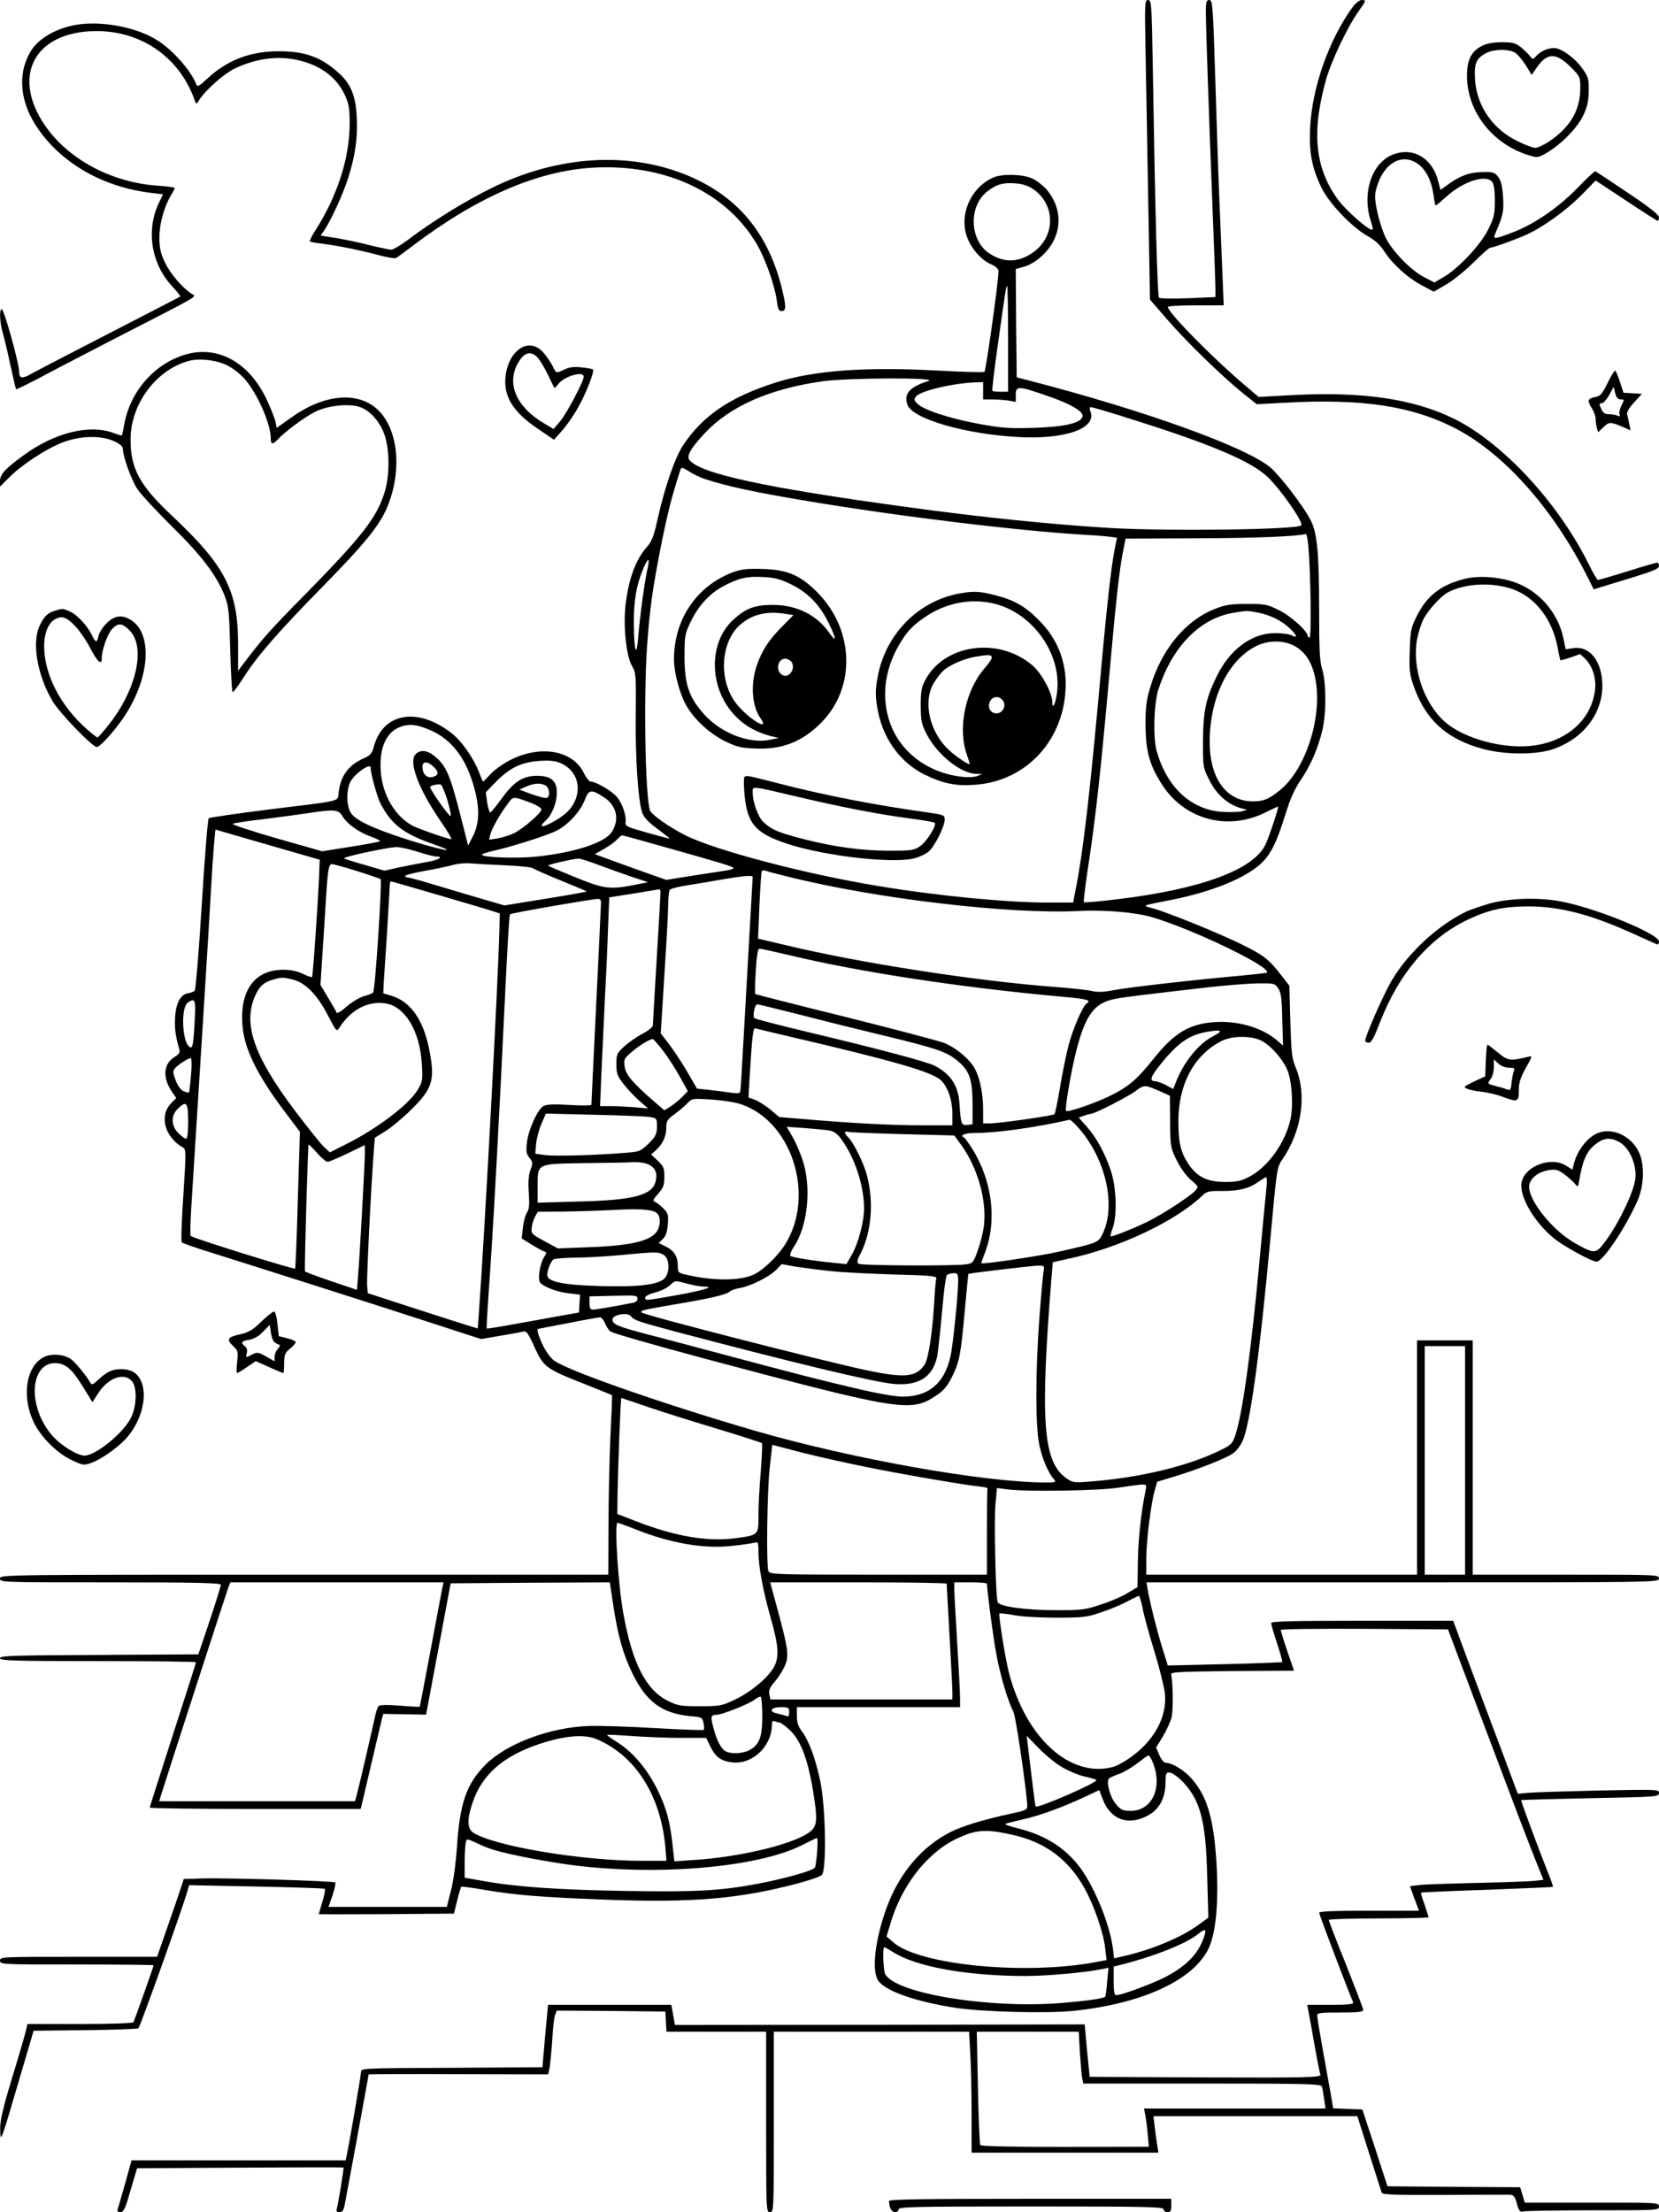 <?xml version="1.0" standalone="no"?>
<!DOCTYPE svg PUBLIC "-//W3C//DTD SVG 20010904//EN"
 "http://www.w3.org/TR/2001/REC-SVG-20010904/DTD/svg10.dtd">
<svg version="1.0" xmlns="http://www.w3.org/2000/svg"
 width="864pt" height="1152pt" viewBox="0 0 864 1152"
 preserveAspectRatio="xMidYMid meet">

<g transform="translate(0,1152) scale(0.1,-0.1)"
fill="#000000" stroke="none">
<path d="M5966 11253 c3 -148 9 -499 14 -781 l9 -512 89 -103 c103 -119 287
-297 393 -383 l74 -59 150 8 c402 22 659 -17 887 -135 253 -132 507 -418 687
-775 l31 -62 42 13 c24 7 100 31 170 52 100 31 128 43 128 57 0 9 -4 17 -10
17 -5 0 -75 -20 -154 -45 -80 -25 -149 -45 -154 -45 -4 0 -25 35 -46 78 -157
319 -446 633 -701 760 -212 105 -481 145 -855 124 l-165 -9 -65 55 c-163 137
-395 371 -408 412 -2 6 50 10 144 10 l147 0 -7 173 c-4 94 -11 269 -16 387 -5
118 -14 398 -21 623 -12 382 -14 407 -31 407 -15 0 -18 -9 -18 -62 0 -79 16
-538 35 -1028 8 -206 15 -393 15 -416 l0 -41 -142 -6 c-79 -3 -147 -2 -152 3
-8 8 -20 436 -32 1183 -6 348 -7 367 -25 367 -17 0 -18 -12 -13 -267z"/>
<path d="M7048 11488 c-125 -170 -214 -419 -225 -633 -6 -129 9 -208 59 -312
40 -82 156 -204 240 -252 39 -22 66 -46 88 -81 42 -65 122 -138 197 -177 l60
-32 64 37 c35 20 99 72 142 114 43 43 82 78 88 78 14 0 137 44 189 68 86 39
205 125 283 203 l77 79 159 -105 c87 -58 161 -105 164 -105 4 0 7 8 7 19 0 12
-50 52 -162 127 -89 60 -165 110 -169 112 -4 2 -45 -36 -90 -83 -99 -103 -226
-191 -338 -234 -93 -36 -106 -38 -96 -13 44 103 47 118 43 195 -4 58 -10 85
-25 105 -19 25 -26 27 -84 26 -67 -1 -120 -21 -185 -70 l-32 -23 -11 42 c-31
127 -137 186 -244 139 -108 -48 -156 -208 -105 -352 6 -17 8 -33 6 -36 -12
-11 -142 102 -184 162 -116 163 -134 349 -58 619 27 97 114 280 170 357 40 56
40 58 15 58 -10 0 -29 -15 -43 -32z m340 -824 c40 -31 68 -88 78 -161 3 -29 9
-53 11 -53 3 0 28 21 57 47 87 79 204 116 237 76 9 -11 14 -43 14 -97 0 -72
-4 -89 -34 -150 -39 -80 -156 -205 -233 -249 l-48 -28 -52 27 c-68 34 -165
134 -201 205 -15 31 -35 92 -44 135 -14 68 -15 87 -4 126 37 131 135 185 219
122z"/>
<path d="M392 11390 c-102 -19 -188 -69 -229 -132 -75 -120 -61 -273 38 -413
128 -181 341 -301 591 -330 l57 -7 -18 -37 c-72 -144 -46 -322 65 -441 26 -28
45 -52 43 -54 -4 -3 -146 -76 -559 -289 -96 -49 -194 -101 -218 -114 -45 -26
-62 -24 -62 8 0 47 -79 329 -91 329 -14 0 -10 -72 6 -126 8 -27 26 -103 40
-169 14 -65 27 -121 29 -122 2 -2 66 30 142 70 76 41 249 130 384 200 448 230
414 210 388 227 -50 33 -111 105 -139 163 -23 50 -29 76 -29 130 0 71 25 161
60 219 11 18 20 36 20 39 0 3 -39 9 -87 12 -273 18 -524 170 -629 382 -110
223 8 406 271 422 253 16 469 -127 550 -362 7 -19 8 -19 23 5 33 52 130 137
184 163 116 55 233 69 342 41 113 -29 191 -90 233 -181 20 -43 24 -69 24 -145
0 -180 -63 -376 -178 -557 -19 -29 -32 -55 -29 -58 2 -3 35 -9 73 -13 82 -11
193 -34 291 -60 40 -11 79 -17 85 -13 7 3 47 33 89 65 336 254 649 389 938
405 375 20 690 -127 850 -396 45 -76 95 -216 106 -299 5 -42 10 -52 25 -52 25
0 24 25 -1 126 -69 270 -214 452 -450 563 -288 134 -638 131 -974 -9 -149 -62
-363 -189 -523 -310 -36 -27 -75 -50 -85 -50 -11 0 -63 11 -116 24 -53 14
-132 30 -175 37 l-77 12 21 31 c35 53 96 187 123 271 36 116 49 203 44 313 -5
110 -29 172 -90 228 -91 85 -177 117 -313 117 -150 1 -273 -46 -377 -144 -40
-37 -51 -43 -55 -30 -27 71 -119 177 -202 230 -108 70 -295 105 -429 81z"/>
<path d="M7720 11282 c-57 -28 -80 -73 -80 -156 0 -188 134 -359 327 -416 39
-12 45 -11 90 15 74 44 158 129 188 193 21 44 28 73 29 127 1 64 -2 74 -33
118 -36 53 -111 107 -147 107 -33 0 -69 -16 -92 -40 -19 -21 -20 -21 -33 -3
-8 10 -29 31 -47 46 -29 23 -42 27 -100 27 -44 0 -79 -6 -102 -18z m177 -41
c12 -10 35 -39 51 -64 l29 -47 27 39 c54 78 100 78 177 1 48 -48 49 -51 49
-109 0 -116 -53 -205 -167 -281 -26 -16 -56 -30 -67 -30 -12 0 -53 15 -91 34
-130 62 -214 183 -223 321 -5 82 4 107 51 135 43 26 133 27 164 1z"/>
<path d="M5174 10596 c-115 -50 -178 -187 -140 -304 21 -62 72 -123 125 -147
29 -13 41 -24 41 -39 0 -53 -65 -514 -73 -522 -3 -4 -111 -1 -239 6 -382 21
-650 1 -848 -62 -239 -76 -380 -172 -484 -329 -41 -63 -94 -216 -130 -377 -20
-91 -30 -119 -55 -148 -59 -66 -95 -162 -112 -294 -15 -114 2 -278 33 -329 20
-34 21 -47 19 -251 -3 -220 12 -447 33 -510 8 -25 30 -49 78 -85 37 -27 66
-50 65 -52 -1 -1 -54 13 -117 31 -104 29 -115 34 -112 54 5 34 -17 99 -45 132
-26 31 -110 80 -137 80 -8 0 -24 21 -36 46 -57 116 -223 146 -379 68 -38 -19
-85 -52 -105 -74 -20 -22 -38 -40 -40 -40 -2 0 -11 21 -21 48 -28 74 -93 167
-147 207 -176 135 -354 102 -401 -73 -10 -36 -18 -46 -53 -61 -78 -35 -119
-89 -130 -175 -8 -53 35 -42 -369 -92 -165 -21 -304 -41 -308 -45 -5 -3 -21
-205 -36 -448 -15 -243 -32 -446 -37 -450 -5 -5 -20 -11 -33 -13 -40 -5 -65
-50 -69 -126 -3 -59 1 -93 22 -167 5 -15 -2 -25 -26 -40 -57 -35 -62 -106 -14
-178 l24 -35 -25 -25 c-66 -66 -36 -179 62 -234 14 -8 14 -30 0 -247 -9 -131
-13 -242 -8 -246 4 -4 73 -28 153 -53 299 -94 855 -271 1125 -359 l280 -91
100 17 c55 9 109 19 120 22 17 4 26 -8 59 -82 48 -104 59 -112 260 -191 77
-31 142 -57 143 -58 2 -1 -2 -98 -8 -216 -5 -118 -10 -328 -10 -467 l-1 -252
-1584 0 c-1577 0 -1584 0 -1584 -20 0 -20 7 -20 575 -20 459 0 575 -3 575 -13
0 -7 -26 -91 -58 -187 l-59 -175 -516 -3 c-450 -2 -517 -4 -517 -17 0 -13 65
-15 510 -15 281 0 510 -3 510 -6 0 -6 -10 -38 -154 -485 -47 -146 -86 -268
-86 -272 0 -4 247 -7 549 -7 l549 0 6 22 c3 13 26 111 51 218 25 107 49 209
53 225 l8 30 112 -2 111 -2 7 37 c4 20 32 174 64 342 l57 305 415 3 414 2 17
-114 c25 -164 51 -259 102 -363 72 -146 153 -206 302 -220 58 -5 61 -7 67 -36
3 -17 4 -33 1 -35 -3 -3 -117 1 -253 9 -136 8 -291 13 -346 11 -201 -7 -427
-91 -537 -201 -99 -100 -134 -198 -149 -426 -6 -87 -19 -185 -32 -232 l-21
-83 -308 0 -308 0 21 61 c11 33 17 63 14 66 -8 8 -569 25 -695 21 l-94 -3 -23
-70 c-13 -38 -44 -130 -70 -203 l-46 -132 -409 0 c-402 0 -409 0 -409 -20 0
-20 7 -20 400 -20 220 0 400 -2 400 -4 0 -7 -100 -287 -105 -297 -4 -5 -120
-9 -279 -9 l-273 0 -10 -42 c-6 -24 -38 -134 -72 -245 -46 -152 -61 -217 -60
-260 1 -76 2 -73 96 247 l78 265 270 3 c148 2 273 6 276 10 10 11 219 595 251
701 l13 44 349 -7 c193 -4 353 -9 357 -12 4 -2 -1 -32 -12 -67 -10 -34 -19
-63 -19 -65 0 -1 158 -1 352 0 l352 3 17 68 c9 38 19 70 21 72 2 2 53 -5 113
-15 170 -29 295 -39 625 -52 466 -18 713 3 1025 87 55 15 107 33 115 41 26 25
20 360 -9 493 -25 117 -59 208 -96 257 -18 24 -25 45 -25 78 l0 46 425 0 425
0 0 48 c0 26 -7 155 -15 287 -8 132 -15 257 -15 278 l0 37 85 0 c47 0 85 -3
85 -7 1 -42 34 -291 50 -373 20 -109 61 -243 88 -295 13 -25 70 -419 72 -491
0 -18 -11 -23 -82 -38 -137 -29 -257 -65 -317 -96 -151 -76 -269 -216 -335
-398 -59 -164 -77 -323 -43 -375 35 -54 190 -109 399 -142 139 -22 485 -31
624 -16 356 38 619 160 698 324 43 90 57 281 36 516 -17 186 -52 289 -127 372
-38 42 -99 79 -130 79 -11 0 -24 15 -35 40 l-17 40 35 57 c19 32 39 76 45 98
10 36 8 186 -2 225 -3 13 38 15 318 18 l322 2 -35 102 c-19 56 -34 106 -34
110 0 5 196 7 436 6 l435 -3 145 -385 c220 -584 259 -685 307 -807 l45 -112
-42 -5 c-22 -3 -156 -8 -296 -11 -140 -3 -278 -8 -306 -11 l-51 -6 23 -64 24
-64 -260 0 c-183 0 -260 -3 -260 -11 0 -8 141 -380 177 -466 4 -10 -23 -13
-117 -13 l-122 0 6 -32 c4 -18 18 -98 32 -178 14 -79 28 -148 30 -152 10 -17
-65 -18 -621 -16 l-580 3 -7 70 c-4 39 -10 100 -13 136 l-6 67 -1067 -2 -1067
-1 -9 52 -10 53 -321 0 -321 0 -15 -163 -14 -162 -472 -3 c-468 -2 -473 -2
-473 -22 0 -18 -62 -380 -75 -437 l-5 -23 -558 0 -557 0 -34 -123 c-19 -67
-37 -128 -39 -134 -2 -8 4 -13 15 -13 17 0 26 19 53 115 l34 114 535 3 c295 2
538 2 540 1 3 -2 -26 -181 -35 -215 -4 -13 0 -18 14 -18 14 0 21 9 26 33 8 39
126 680 126 685 0 1 210 2 467 1 l468 -1 7 33 c3 19 10 84 14 144 3 61 10 120
15 133 l9 22 282 -2 283 -3 3 -52 3 -53 260 0 259 0 0 -470 c0 -463 0 -470 20
-470 20 0 20 7 20 470 l0 470 508 0 509 0 6 -112 c4 -62 7 -204 7 -315 l0
-203 486 0 487 0 -6 38 c-4 20 -9 63 -13 95 l-7 57 531 0 531 0 61 -192 c34
-106 63 -199 66 -206 3 -11 68 -13 321 -12 175 1 330 1 344 1 23 -1 28 -8 39
-47 11 -39 16 -45 34 -40 12 3 175 6 364 6 335 0 342 0 342 20 0 20 -7 20
-350 20 l-349 0 -12 40 -12 40 -345 2 -346 3 -65 200 -66 200 -76 3 -76 3 -12
72 c-7 40 -26 144 -42 233 -16 89 -29 169 -29 178 0 14 15 16 120 16 89 0 120
3 120 13 0 6 -41 113 -90 237 -50 123 -90 228 -90 232 0 4 117 8 260 8 143 0
260 3 260 6 0 4 -10 33 -21 66 -12 32 -20 60 -18 62 2 2 157 9 344 15 187 7
341 14 343 15 1 2 -11 39 -29 82 -54 136 -139 367 -137 370 2 1 164 6 361 10
347 7 357 7 357 27 0 19 -5 19 -312 13 -172 -4 -338 -9 -368 -12 l-55 -5 -22
58 c-12 32 -80 216 -153 408 -72 193 -138 369 -146 393 l-16 42 -474 0 c-372
0 -474 -3 -474 -12 0 -7 14 -55 31 -106 17 -51 29 -95 27 -97 -2 -2 -137 -7
-300 -11 l-296 -7 -31 99 c-28 92 -61 223 -75 302 l-5 32 1334 0 c1328 0 1335
0 1335 20 0 20 -7 20 -485 20 l-485 0 0 610 0 610 -145 0 -145 0 0 -610 0
-610 -705 0 -705 0 0 85 c0 93 24 284 44 355 l13 44 89 27 c122 37 270 95 306
121 17 11 39 41 50 66 39 87 90 460 143 1040 35 380 35 384 64 425 101 148
128 337 69 478 -20 47 -23 76 -28 240 l-5 186 -42 54 c-65 84 -90 104 -208
162 -118 58 -391 169 -465 188 -53 14 -58 12 101 43 210 42 382 112 465 188
52 48 83 111 129 259 24 78 47 130 79 177 52 76 89 162 113 260 21 87 20 250
-1 317 -13 40 -16 100 -16 300 0 308 -10 411 -45 478 -36 70 -158 229 -208
272 -123 105 -650 296 -1252 452 l-70 18 -3 282 -2 282 39 11 c57 15 119 67
153 127 51 91 38 196 -33 278 -19 21 -52 46 -74 56 -48 22 -155 25 -201 5z
m210 -63 c115 -82 113 -247 -6 -329 -77 -53 -152 -53 -228 -2 -102 70 -106
247 -7 322 48 37 82 46 146 41 39 -3 66 -12 95 -32z m-134 -778 l0 -275 -38 0
c-21 0 -41 2 -44 5 -2 3 10 112 29 242 41 293 43 303 48 303 3 0 5 -124 5
-275z m-415 -219 c-98 -31 -129 -66 -109 -124 26 -73 300 -153 579 -168 243
-13 408 45 374 133 -4 12 -5 23 0 23 17 0 280 -82 446 -139 264 -91 410 -160
479 -227 69 -67 187 -237 173 -250 -22 -22 -678 -31 -987 -14 -306 18 -687 57
-1070 110 -733 100 -1071 173 -1129 244 -17 21 5 60 79 140 132 140 334 230
610 270 131 19 614 21 555 2z m285 -51 l0 -45 48 0 c26 0 64 -3 85 -6 l37 -7
0 37 c0 47 13 47 157 -3 125 -42 196 -83 191 -109 -7 -35 -93 -55 -254 -60
-131 -4 -169 -1 -293 22 -150 28 -286 73 -316 106 -15 16 -15 22 -5 35 24 30
195 70 313 74 l37 1 0 -45z m-1450 -459 c114 -38 268 -71 540 -116 471 -79
1098 -155 1440 -175 58 -3 119 -8 136 -11 l31 -4 -14 -72 c-17 -93 -37 -269
-63 -553 -63 -704 -97 -1003 -141 -1222 l-10 -53 -132 0 c-213 0 -576 35 -882
86 -379 62 -850 186 -1005 264 -86 43 -177 108 -185 130 -25 76 -34 602 -14
870 12 169 28 287 69 495 36 181 58 269 105 413 3 9 15 6 42 -12 21 -14 58
-32 83 -40z m3144 -353 c12 -142 17 -473 6 -473 -5 0 -10 4 -10 9 0 24 -87
103 -148 133 -62 31 -74 33 -167 33 -81 0 -112 -4 -163 -24 -158 -60 -286
-215 -344 -418 -18 -62 -23 -102 -22 -193 1 -137 22 -208 90 -312 119 -179
343 -236 538 -137 33 16 60 29 62 29 6 0 -49 -167 -67 -201 -65 -129 -334
-228 -756 -280 -101 -13 -185 -20 -188 -17 -3 2 6 76 19 164 42 273 68 509
116 1049 30 338 49 510 66 600 l16 80 376 2 c305 1 505 9 563 22 4 0 10 -29
13 -66z m-3443 -120 c-14 -64 -38 -237 -47 -348 -9 -117 -22 -80 -23 70 -1
117 14 202 50 286 26 60 35 57 20 -8z m3180 -223 c65 -13 123 -41 167 -83 37
-36 42 -53 10 -36 -12 7 -52 12 -88 12 -121 0 -236 -85 -304 -226 -56 -114
-70 -182 -71 -338 0 -136 0 -136 35 -205 37 -73 96 -124 164 -143 l31 -8 -28
-8 c-16 -4 -61 -5 -100 -3 -163 11 -288 126 -342 313 -21 70 -16 250 8 325 73
224 216 370 391 399 72 12 68 12 127 1z m206 -183 c47 -32 77 -83 92 -155 42
-199 -48 -481 -187 -590 -57 -45 -82 -55 -137 -55 -138 0 -225 119 -225 309 0
230 97 429 245 501 69 33 156 29 212 -10z m-4510 -432 c107 -48 181 -146 222
-295 30 -105 28 -187 -5 -252 l-26 -51 -38 149 c-58 227 -77 270 -144 322 -34
26 -68 28 -91 5 -39 -38 13 -179 129 -348 36 -52 61 -95 57 -95 -17 0 -164 51
-200 69 -92 48 -159 159 -168 284 -9 121 28 205 102 232 48 18 91 12 162 -20z
m683 -174 c75 -39 100 -122 60 -201 -21 -42 -60 -75 -127 -109 -46 -23 -56
-16 -22 15 33 29 59 93 59 146 0 62 -30 88 -104 88 -73 0 -120 -31 -183 -118
-29 -40 -56 -73 -60 -73 -4 0 -11 24 -16 53 l-7 52 52 54 c80 81 145 109 258
111 36 1 67 -5 90 -18z m-673 -13 c30 -28 29 -46 -4 -54 -30 -8 -53 15 -53 53
0 30 26 30 57 1z m-327 -5 c1 -33 33 -149 50 -184 57 -112 121 -161 280 -216
143 -50 38 -31 -135 24 -187 60 -280 104 -301 145 -21 41 -20 121 3 161 26 43
103 95 103 70z m398 -163 c12 -41 21 -81 20 -89 -3 -13 -108 135 -108 151 0 7
39 16 55 13 5 -1 20 -35 33 -75z m513 70 c21 -12 26 -58 7 -65 -7 -3 -42 6
-78 19 l-65 24 35 16 c41 18 74 20 101 6z m300 -59 c71 -44 88 -118 44 -185
-36 -54 -190 -105 -385 -126 -104 -12 -290 -5 -290 9 0 4 26 13 58 20 88 19
282 80 332 106 59 30 122 99 145 158 21 56 34 58 96 18z m-373 -33 c28 -11 52
-26 52 -33 0 -18 -96 -101 -145 -125 -22 -10 -60 -22 -84 -26 l-44 -7 7 29 c8
31 51 107 93 162 27 36 24 36 121 0z m-984 -69 c23 -39 83 -82 146 -105 28
-10 50 -21 50 -24 0 -3 -68 -16 -151 -29 l-151 -24 -239 68 c-132 38 -234 72
-227 75 7 4 78 15 158 24 80 10 183 24 230 31 142 22 163 20 184 -16z m-389
-148 l270 -78 -3 -79 c-5 -128 -32 -528 -37 -532 -2 -2 -24 5 -48 17 -29 14
-63 21 -102 21 -146 0 -225 -104 -213 -283 8 -123 74 -260 215 -448 l85 -113
-11 -354 c-5 -195 -12 -356 -14 -358 -6 -6 -532 158 -544 170 -4 3 -1 90 6
193 47 748 92 1457 100 1613 10 177 21 310 24 310 1 -1 123 -36 272 -79z
m2081 -16 c288 -81 344 -98 344 -106 0 -3 -17 -9 -37 -12 -21 -3 -100 -15
-176 -27 l-137 -22 -133 47 c-72 26 -156 56 -185 67 l-54 20 49 28 c26 15 57
37 67 49 11 11 22 21 26 21 4 0 110 -29 236 -65z m-1303 -20 c43 -14 87 -25
97 -25 44 0 16 -18 -42 -28 -35 -6 -100 -19 -145 -28 l-81 -18 -99 29 c-54 15
-104 31 -111 35 -13 6 221 57 273 59 17 0 65 -10 108 -24z m944 -69 c48 -18
126 -46 173 -62 l85 -28 -65 -13 c-133 -26 -162 -23 -312 38 -76 31 -140 58
-143 61 -5 5 116 33 157 37 9 0 56 -14 105 -33z m-487 -2 c74 -3 140 -10 147
-16 6 -5 70 -33 143 -63 72 -29 133 -55 135 -57 2 -2 -94 -19 -212 -38 l-216
-35 -96 28 c-53 15 -162 48 -243 72 -81 25 -154 45 -162 45 -9 0 -16 4 -16 8
0 5 46 17 103 27 56 10 122 24 147 31 25 7 65 11 90 8 25 -2 106 -7 180 -10z
m-771 -30 c64 -20 119 -39 123 -42 9 -9 -28 -582 -39 -591 -4 -4 -26 -13 -49
-19 -23 -7 -63 -31 -89 -54 -27 -24 -50 -38 -52 -31 -2 6 -22 41 -44 77 l-40
67 10 157 c6 86 13 200 16 252 11 183 16 220 33 220 9 0 68 -16 131 -36z
m2240 -28 c455 -115 1158 -198 1516 -180 141 7 300 -7 387 -33 216 -64 623
-261 596 -288 -2 -2 -55 -8 -118 -14 -257 -23 -600 -62 -672 -76 -57 -11 -89
-13 -120 -6 -24 6 -108 15 -188 21 -415 31 -1026 126 -1403 217 l-149 35 7
172 c4 94 10 175 12 179 3 5 12 6 20 3 8 -4 59 -17 112 -30z m-179 -3 c0 -5
-9 -163 -20 -353 -11 -190 -24 -437 -31 -550 -6 -113 -12 -210 -14 -216 -2 -8
-20 -9 -57 -3 -29 4 -79 11 -110 14 l-58 6 -54 93 c-30 51 -73 115 -95 143
l-40 52 19 303 c11 167 20 332 20 368 0 36 4 70 8 76 4 6 45 17 92 24 47 7
130 21 185 31 113 19 155 22 155 12z m-1636 -94 c133 -39 259 -76 280 -83 l39
-13 -2 -79 c-7 -282 -75 -1555 -107 -2001 l-6 -81 -46 14 c-26 8 -155 49 -287
92 l-240 78 -3 40 c-3 35 19 494 34 689 l6 80 56 35 c31 19 93 71 137 115 105
104 120 149 94 291 -30 168 -97 268 -202 299 l-41 12 2 49 c2 27 10 150 18
273 7 124 14 233 14 243 0 10 3 18 6 18 4 0 115 -32 248 -71z m1156 14 c0 -10
-9 -166 -20 -348 -11 -181 -20 -337 -20 -345 0 -8 -24 -28 -54 -43 -30 -16
-73 -46 -95 -66 -38 -36 -41 -41 -41 -93 0 -47 5 -61 35 -100 19 -25 56 -65
82 -88 l48 -42 -70 6 c-38 3 -95 6 -125 6 l-55 0 7 167 c4 93 12 258 17 368 6
110 14 279 17 376 l7 176 126 20 c69 11 129 21 134 22 4 0 7 -7 7 -16z m-310
-50 c0 -10 -11 -250 -25 -533 -14 -283 -25 -519 -25 -523 0 -4 -51 -5 -113 -1
-81 5 -120 3 -136 -5 -31 -17 -79 -123 -87 -191 -5 -46 -3 -59 13 -79 18 -22
19 -27 5 -65 -10 -29 -12 -64 -8 -119 4 -61 2 -84 -10 -102 -8 -13 -18 -48
-21 -79 l-6 -55 48 -30 c27 -17 57 -33 67 -37 16 -5 16 -7 3 -28 -23 -34 -36
-118 -22 -135 19 -23 88 -49 150 -56 l58 -7 -3 -47 -3 -46 -90 -16 c-49 -9
-157 -28 -239 -43 -81 -15 -150 -26 -151 -24 -2 2 3 86 10 188 22 298 56 926
85 1539 11 233 22 427 26 430 5 6 418 78 457 80 10 1 17 -6 17 -16z m985 -278
c367 -88 893 -168 1423 -216 123 -11 148 -18 122 -34 -21 -13 -71 -129 -95
-218 -13 -51 -33 -150 -45 -222 -12 -71 -25 -133 -28 -137 -8 -8 -287 -48
-337 -48 l-35 0 0 70 c0 81 -15 161 -41 211 -25 50 -99 113 -162 138 -28 11
-261 72 -516 136 -256 63 -466 117 -468 119 -2 2 -1 56 3 120 5 83 11 116 19
116 7 0 79 -16 160 -35z m-2587 -127 c63 -16 126 -80 181 -188 44 -84 44 -84
60 -60 57 91 148 139 238 125 102 -15 180 -144 190 -317 5 -81 4 -90 -21 -132
-44 -76 -212 -204 -375 -285 l-83 -42 -30 28 c-17 15 -85 101 -152 189 -215
286 -272 452 -207 599 22 49 45 70 91 83 48 14 54 14 108 0z m5129 -45 c15
-22 19 -54 21 -163 l4 -135 -24 21 c-76 69 -201 108 -323 102 -137 -7 -219
-55 -326 -190 -90 -112 -132 -148 -233 -197 -79 -38 -216 -85 -224 -76 -8 8
28 218 55 320 47 181 94 243 199 263 57 11 151 22 489 61 88 10 202 19 252 20
90 1 93 0 110 -26z m-5643 -165 c-7 -136 -11 -153 -29 -138 -37 31 -43 201 -8
228 39 28 43 17 37 -90z m3116 37 c96 -25 304 -77 462 -115 289 -70 339 -87
397 -136 60 -50 75 -95 76 -219 l0 -110 -27 -3 c-31 -4 -34 4 -41 110 -6 94
-44 153 -127 197 -42 22 -283 86 -660 176 -151 36 -278 69 -281 73 -11 11 2
72 15 72 6 0 90 -21 186 -45z m-30 -120 c554 -129 760 -188 803 -233 35 -37
57 -102 57 -173 l0 -59 -157 0 c-162 0 -350 10 -601 31 l-144 12 -46 39 c-26
21 -62 44 -81 51 l-33 12 6 105 c13 214 18 259 30 255 6 -2 81 -20 166 -40z
m2218 -1 c-77 -39 -157 -139 -197 -247 l-11 -28 -39 21 c-22 11 -47 20 -55 20
-33 0 -24 24 34 95 90 110 148 149 250 164 64 10 70 2 18 -25z m251 -23 c48
-25 108 -91 134 -150 25 -56 34 -185 18 -258 -26 -122 -117 -250 -215 -301
-42 -22 -65 -27 -126 -27 -92 0 -146 26 -191 94 -41 63 -52 111 -52 226 1 192
84 344 227 415 55 27 152 27 205 1z m-3117 -51 c25 -33 65 -94 88 -136 l42
-76 -28 -29 c-16 -17 -44 -39 -62 -51 l-32 -20 -58 50 c-110 96 -143 136 -149
179 -5 37 -2 42 37 75 36 32 95 68 110 67 3 0 26 -26 52 -59z m-2457 -127 c-4
-49 -9 -90 -11 -92 -2 -2 -15 1 -28 7 -14 6 -31 28 -41 56 -15 39 -16 48 -4
63 16 18 69 53 83 53 4 0 5 -39 1 -87z m5049 -87 l49 -22 1 -134 c1 -132 2
-137 34 -202 20 -40 49 -81 74 -102 41 -36 41 -36 22 -57 -26 -29 -166 -120
-244 -159 -70 -35 -191 -83 -196 -78 -2 2 3 22 11 43 24 67 19 210 -9 296 -31
93 -74 173 -127 233 l-41 46 27 10 c14 5 31 10 37 10 19 0 193 89 233 119 43
33 47 33 129 -3z m-2206 -60 c281 -75 416 -479 248 -741 -36 -56 -108 -125
-154 -149 -69 -36 -210 -38 -354 -5 -46 10 -48 13 -48 45 0 50 -19 81 -61 102
l-38 19 21 21 c15 14 23 38 26 76 4 50 2 58 -24 84 -16 16 -36 31 -44 34 -12
4 -8 13 18 42 27 31 32 44 32 88 0 45 -4 54 -34 83 l-35 33 26 23 c36 34 53
72 53 117 0 34 5 42 43 70 23 17 53 42 67 57 24 25 28 25 115 20 50 -3 114
-12 143 -19z m-2858 -96 c0 -58 -4 -90 -11 -90 -6 0 -24 13 -40 29 -38 38 -40
91 -4 126 46 46 55 35 55 -65z m2398 24 c37 -5 42 -8 43 -32 2 -55 -3 -68 -44
-108 -41 -39 -47 -42 -117 -47 -156 -13 -369 -19 -420 -12 l-52 7 4 52 c3 28
15 75 28 104 l23 53 246 -6 c135 -3 265 -8 289 -11z m2234 -52 c147 -162 204
-413 128 -562 -21 -41 -26 -43 -230 -89 -96 -22 -400 -67 -400 -59 0 2 9 27
20 56 64 167 37 376 -68 542 -19 30 -39 57 -43 58 -24 9 8 22 54 22 117 0 312
27 498 69 4 0 22 -16 41 -37z m-1299 -18 c30 -5 45 -15 69 -47 70 -96 117
-239 118 -358 0 -71 -30 -185 -65 -245 l-27 -47 -67 7 c-104 10 -215 28 -225
36 -4 5 4 25 18 47 72 104 93 308 47 448 -12 39 -36 94 -53 124 l-31 53 89 -6
c49 -4 106 -9 127 -12z m390 -20 l267 -7 37 -51 c83 -115 131 -281 118 -411
-3 -33 -17 -92 -31 -131 -24 -69 -27 -72 -62 -78 -56 -9 -545 -7 -560 3 -11 7
-9 18 12 58 55 110 67 265 31 403 -16 62 -72 174 -97 197 -23 21 -23 36 0 29
9 -3 137 -8 285 -12z m-3051 -99 c22 -25 46 -45 54 -45 9 0 55 20 105 44 l89
43 0 -46 c0 -53 -28 -557 -36 -647 l-5 -61 -136 46 c-74 25 -135 48 -135 51
-2 70 16 660 19 660 3 0 23 -20 45 -45z m1728 -60 c33 -17 44 -43 35 -85 -16
-74 -113 -100 -402 -107 l-213 -6 0 81 c0 125 -8 121 240 125 113 1 229 3 258
5 32 1 65 -4 82 -13z m3216 -117 c-3 -29 -20 -199 -36 -378 -44 -477 -89 -800
-126 -912 -14 -44 -22 -52 -72 -77 -168 -84 -420 -146 -685 -166 -81 -7 -90
-6 -122 16 -123 85 -139 293 -79 1045 l7 81 81 18 c267 57 561 196 702 333 18
17 34 21 95 20 86 -1 143 12 190 46 19 13 38 25 43 25 4 1 5 -23 2 -51z
m-3184 -129 c24 -13 31 -44 18 -83 -21 -64 -123 -92 -365 -101 l-160 -6 -70
38 c-65 35 -70 40 -66 68 1 17 9 42 17 58 l15 27 142 1 c78 1 192 5 252 8 116
7 189 4 217 -10z m46 -225 c31 -21 31 -95 1 -123 -34 -32 -140 -44 -333 -38
-191 5 -276 22 -276 57 0 26 19 73 33 82 7 4 57 8 112 9 55 0 161 6 235 13
186 18 202 18 228 0z m867 -83 c61 -7 210 -14 333 -18 197 -5 222 -8 218 -22
-3 -9 -8 -68 -11 -131 -10 -156 -30 -285 -49 -315 -44 -67 -103 -73 -306 -30
-234 50 -1154 286 -1168 300 -10 10 6 14 158 40 197 33 280 52 300 69 8 7 33
16 55 19 53 9 154 59 188 95 l28 29 72 -13 c40 -6 122 -17 182 -23z m1111 7
c-3 -13 -13 -120 -22 -238 -22 -286 -22 -581 -1 -676 16 -72 46 -144 75 -176
14 -17 11 -18 -44 -18 -322 1 -1002 122 -1511 269 -451 131 -943 301 -1040
361 -20 12 -44 42 -63 79 -25 51 -37 91 -27 91 1 0 71 14 156 30 85 17 160 30
166 30 7 0 18 -13 25 -29 6 -16 19 -36 28 -44 10 -9 231 -72 492 -142 1024
-273 1074 -281 1206 -192 37 24 57 47 82 97 39 79 46 114 67 350 9 102 18 186
18 186 4 4 326 42 360 43 34 1 37 -1 33 -21z m-446 -65 c-1 -71 -27 -331 -40
-386 -31 -141 -114 -210 -250 -210 -41 1 -136 17 -260 47 -186 44 -258 62
-745 192 -115 31 -267 71 -337 89 -146 39 -168 49 -168 74 0 25 79 39 96 17
14 -20 40 -29 212 -75 646 -171 1056 -269 1159 -278 127 -10 199 35 223 140 5
26 17 132 26 235 10 116 20 190 27 194 7 4 22 8 35 8 20 0 22 -5 22 -47z
m-1410 -8 c30 -8 68 -15 85 -15 61 0 5 -18 -137 -44 -170 -30 -168 -30 -168
-13 0 7 22 19 51 26 28 7 63 24 77 37 32 28 24 27 92 9z m-260 -80 c0 -8 -10
-17 -22 -19 -91 -18 -196 -36 -210 -36 -14 0 -18 8 -18 35 l0 34 118 3 c129 3
132 3 132 -17z m4310 -840 l0 -595 -105 0 -105 0 0 595 0 595 105 0 105 0 0
-595z m-4258 279 c73 -25 236 -76 362 -114 125 -38 231 -72 234 -75 3 -3 0
-69 -6 -148 -7 -78 -12 -181 -12 -229 0 -104 2 -102 -127 -119 -143 -18 -313
12 -513 90 l-95 37 1 94 c3 167 16 510 20 510 2 0 63 -21 136 -46z m1143 -314
c196 -40 526 -96 595 -102 19 -2 34 -6 33 -10 -2 -5 -3 -107 -3 -228 l0 -220
-565 0 c-529 0 -566 1 -573 18 -12 29 -7 421 7 542 l13 116 146 -38 c81 -21
237 -56 347 -78z m1451 -122 c-23 -113 -38 -251 -40 -368 l-2 -135 -52 -31
c-29 -18 -92 -45 -140 -60 -80 -27 -99 -29 -232 -29 -159 0 -296 19 -304 42
-11 26 -19 416 -12 506 l8 88 56 -7 c96 -13 478 -7 577 9 50 8 103 15 119 16
27 1 28 -1 22 -31z m-2656 -202 c183 -73 359 -103 503 -86 51 5 102 13 115 16
21 6 22 3 22 -47 0 -76 24 -204 65 -349 39 -136 43 -195 19 -245 -26 -54 -117
-132 -201 -173 -75 -36 -82 -37 -188 -37 -100 0 -115 2 -167 28 -114 56 -186
198 -232 457 -27 150 -47 470 -30 470 4 0 46 -15 94 -34z m-1005 -298 c-3 -13
-30 -158 -61 -323 -31 -165 -57 -301 -58 -303 -2 -1 -49 1 -105 6 -68 5 -105
4 -110 -3 -5 -5 -14 -32 -19 -60 -21 -94 -81 -353 -92 -394 l-11 -41 -510 0
-510 0 7 23 c32 104 343 1063 354 1093 l10 24 555 0 555 0 -5 -22z m2625 15
c0 -5 7 -125 15 -268 8 -143 15 -277 15 -297 l0 -38 -474 0 -474 0 -5 27 c-4
21 2 36 24 61 16 18 38 50 49 72 33 64 30 87 -44 358 l-25 92 460 0 c252 0
459 -3 459 -7z m1020 -125 c6 -35 34 -137 62 -228 28 -91 52 -190 55 -221 11
-114 -50 -233 -165 -320 -34 -27 -81 -53 -104 -60 -223 -60 -453 147 -543 488
-18 67 -56 305 -50 311 2 2 37 -2 77 -9 41 -8 138 -13 223 -13 136 0 158 3
230 28 44 14 105 40 135 56 30 16 58 29 61 30 4 0 12 -28 19 -62z m-1980 -566
c0 -109 -16 -149 -69 -177 -34 -17 -93 -20 -122 -5 -24 13 -47 58 -64 124 -15
57 -13 66 16 66 28 0 169 56 199 79 13 11 28 17 32 15 4 -3 8 -49 8 -102z
m140 22 c0 -21 -4 -25 -17 -19 -10 3 -30 9 -45 12 -47 9 -34 33 17 33 42 0 45
-2 45 -26z m-50 -54 c5 0 25 -14 45 -32 63 -54 101 -151 130 -328 23 -142 21
-176 -12 -205 -73 -64 -358 -135 -611 -151 l-100 -7 -7 64 c-12 119 -27 184
-57 256 -56 136 -141 244 -239 304 -27 17 -49 33 -47 35 2 1 58 -1 123 -6 66
-5 181 -10 257 -10 l136 0 22 -46 c26 -53 54 -74 110 -81 106 -15 210 82 210
196 0 17 4 22 16 17 9 -3 20 -6 24 -6z m-954 -86 c202 -85 334 -291 359 -561
l6 -73 -135 0 c-307 0 -766 77 -872 147 -31 20 -32 70 -3 155 49 147 160 244
350 307 130 43 232 51 295 25z m2426 -147 c35 -20 89 -43 120 -49 32 -7 58
-15 58 -18 0 -16 -305 -148 -316 -137 -2 2 -10 59 -18 127 -8 69 -18 151 -22
183 l-7 58 61 -63 c34 -35 89 -81 124 -101z m467 36 c60 -132 6 -263 -110
-263 -41 0 -51 4 -77 35 -31 35 -53 119 -36 134 5 4 29 15 54 24 25 9 68 35
95 56 28 22 53 40 56 40 3 1 11 -11 18 -26z m149 -100 c102 -99 132 -207 139
-504 l6 -215 -49 -36 c-90 -66 -238 -128 -381 -162 l-61 -14 -6 52 c-18 135
-105 342 -186 440 -76 92 -174 151 -309 185 -40 10 -70 20 -65 23 5 3 45 13
89 23 87 19 208 63 325 118 l75 35 17 -45 c39 -104 124 -140 223 -94 70 32
105 93 105 181 0 43 3 50 20 50 10 0 37 -17 58 -37z m-870 -289 c166 -38 285
-126 369 -275 50 -89 101 -235 109 -317 l7 -59 -64 -12 c-368 -67 -910 -13
-1045 103 l-37 32 18 59 c40 140 116 267 211 355 61 57 110 87 188 117 67 25
124 25 244 -3z m-2700 -79 c78 -24 289 -64 422 -80 440 -53 939 -9 1170 103
41 21 79 39 84 41 9 4 0 -127 -10 -154 -6 -15 -152 -57 -294 -84 -201 -38
-324 -44 -700 -38 -355 6 -571 22 -740 53 l-90 16 0 82 c0 44 3 90 6 102 5 20
5 20 55 -3 28 -14 71 -31 97 -38z m3697 -437 c-28 -96 -88 -161 -205 -223 -68
-35 -229 -95 -257 -95 -10 0 -13 20 -13 75 l0 74 43 11 c171 43 338 110 397
159 33 27 43 26 35 -1z m-1625 -93 c123 -78 388 -125 695 -125 118 1 308 18
394 36 l34 7 -7 -73 c-3 -41 -8 -76 -10 -78 -10 -9 -91 -21 -221 -32 -376 -32
-871 48 -925 150 -10 19 -14 140 -5 140 3 0 23 -11 45 -25z m974 -522 c4 -60
9 -120 12 -135 l6 -28 618 0 c538 0 619 -2 624 -15 3 -8 8 -37 12 -65 l7 -50
-473 0 -472 0 6 -32 c4 -18 10 -63 13 -100 l6 -67 -436 -1 c-279 0 -438 3
-442 10 -3 5 -9 140 -12 300 l-6 290 265 0 266 0 6 -107z"/>
<path d="M3825 8543 c-193 -69 -314 -244 -315 -454 0 -72 30 -185 66 -246 41
-71 121 -144 200 -183 60 -29 81 -35 159 -38 139 -6 246 36 345 138 179 184
168 483 -24 676 -89 89 -155 117 -281 121 -77 3 -111 -1 -150 -14z m291 -64
c88 -42 152 -106 199 -202 42 -85 43 -109 2 -50 -64 91 -169 143 -292 143 -95
0 -142 -18 -208 -79 -107 -99 -125 -284 -42 -427 53 -90 131 -148 235 -176
l45 -11 -48 -10 c-107 -21 -252 36 -339 132 -80 89 -103 157 -103 301 0 108 2
119 31 180 41 86 99 149 172 188 79 42 123 52 209 47 55 -2 88 -11 139 -36z
m-23 -156 l39 -6 -60 -61 c-72 -73 -104 -124 -132 -205 -32 -97 -24 -210 22
-273 51 -73 -71 4 -129 80 -94 123 -80 327 28 414 63 51 136 67 232 51z m27
-247 c28 -35 -11 -93 -47 -70 -36 22 -23 84 17 84 10 0 23 -7 30 -14z"/>
<path d="M5000 8430 c-211 -37 -380 -203 -426 -419 -17 -83 -17 -119 0 -203
31 -145 121 -264 246 -324 91 -44 158 -58 254 -51 274 17 476 240 476 525 0
128 -48 241 -139 332 -72 73 -129 105 -226 130 -82 21 -112 23 -185 10z m184
-55 c198 -52 346 -263 321 -460 -7 -62 -25 -95 -25 -49 0 46 -56 149 -103 189
-175 150 -458 112 -558 -76 -20 -37 -24 -58 -24 -134 1 -81 4 -96 32 -150 56
-107 177 -203 258 -205 l30 -1 -25 -10 c-14 -6 -50 -8 -80 -4 -176 19 -321
128 -375 281 -46 131 -29 275 48 407 39 67 70 100 132 142 112 77 244 102 369
70z m-19 -275 c4 -6 -12 -31 -34 -56 -104 -118 -145 -316 -95 -456 8 -22 14
-42 14 -45 0 -11 -69 35 -110 73 -99 93 -134 249 -78 345 14 24 37 54 50 66
31 29 109 63 167 73 67 11 79 11 86 0z m53 -222 c34 -34 -6 -90 -48 -68 -35
19 -20 80 20 80 9 0 21 -5 28 -12z"/>
<path d="M3877 7474 c-3 -3 -4 -36 -1 -73 12 -168 54 -219 224 -275 199 -65
555 -105 665 -75 22 6 52 20 67 31 31 21 88 133 88 170 0 23 -5 25 -87 37
-281 39 -536 89 -781 152 -163 42 -165 42 -175 33z m293 -107 c216 -51 419
-90 583 -111 60 -8 112 -17 115 -21 12 -12 -43 -100 -77 -122 -31 -21 -46 -23
-159 -23 -145 0 -290 20 -449 61 -125 32 -164 48 -206 87 -29 27 -57 104 -57
155 0 35 -18 37 250 -26z"/>
<path d="M2698 9697 c-35 -29 -58 -77 -65 -135 -12 -105 37 -186 167 -274 l85
-58 41 46 c23 25 60 78 83 119 43 75 88 191 79 201 -3 3 -31 8 -61 11 -40 4
-64 1 -87 -11 -44 -21 -44 -21 -62 18 -9 18 -31 50 -48 70 -39 44 -89 49 -132
13z m102 -39 c12 -13 35 -52 53 -88 17 -36 32 -67 34 -69 2 -3 10 5 19 17 29
42 134 73 134 40 0 -24 -90 -193 -123 -232 l-34 -40 -49 29 c-151 89 -202 217
-128 328 29 44 62 49 94 15z"/>
<path d="M970 9675 c-162 -46 -289 -188 -322 -360 -6 -33 -12 -61 -13 -63 -1
-1 -22 5 -46 14 -125 46 -308 0 -469 -119 -92 -67 -120 -98 -120 -131 l0 -30
48 48 c64 65 194 150 278 182 91 35 197 38 267 7 33 -15 47 -28 47 -41 0 -39
43 -157 74 -207 18 -27 99 -115 180 -195 157 -154 235 -257 277 -365 20 -54
23 -82 28 -277 3 -119 9 -219 12 -222 3 -3 28 29 54 71 76 119 179 237 420
483 213 217 290 312 330 405 83 196 59 420 -56 519 -105 89 -277 71 -443 -49
l-75 -53 -6 31 c-4 18 -24 69 -45 114 -90 193 -251 285 -420 238z m220 -61
c28 -15 69 -48 89 -73 65 -78 131 -230 131 -303 0 -33 10 -35 36 -7 36 40 139
116 194 144 64 33 175 45 233 26 51 -17 102 -72 127 -138 30 -78 31 -221 2
-310 -42 -132 -118 -229 -433 -549 -157 -159 -203 -211 -292 -328 l-37 -49 0
138 c0 280 -67 409 -345 670 -168 158 -215 244 -215 397 0 184 134 364 305
409 58 15 149 3 205 -27z"/>
<path d="M8372 9525 c-27 -55 -37 -67 -62 -72 -41 -8 -45 -18 -21 -57 12 -18
21 -44 21 -57 0 -13 3 -34 6 -47 l7 -23 28 27 c29 28 36 28 102 0 l39 -17 -7
33 c-3 18 -9 41 -11 50 -3 11 10 34 36 62 l41 45 -48 3 -48 3 -19 58 c-10 31
-21 57 -25 57 -4 0 -21 -29 -39 -65z m69 -85 c19 0 19 -1 4 -31 -9 -17 -14
-38 -11 -46 5 -12 2 -13 -11 -7 -10 4 -30 7 -45 7 -18 0 -29 7 -37 24 -14 30
-14 33 2 33 7 0 24 19 37 42 l24 43 8 -33 c6 -23 14 -32 29 -32z"/>
<path d="M7630 8506 c-123 -30 -198 -87 -251 -193 -31 -63 -34 -77 -37 -180
-4 -94 -1 -122 17 -176 61 -183 174 -287 368 -338 113 -30 276 -30 362 0 156
54 256 183 256 331 -1 125 -64 207 -150 195 l-41 -6 -12 58 c-28 133 -127 247
-254 291 -80 28 -187 36 -258 18z m253 -56 c115 -43 201 -156 229 -300 6 -36
13 -66 14 -68 1 -2 25 5 53 14 l50 18 25 -23 c39 -37 60 -102 53 -163 -18
-152 -141 -265 -316 -290 -152 -22 -363 33 -465 122 -111 98 -173 282 -146
432 7 34 21 79 32 101 24 49 93 124 130 143 92 48 235 53 341 14z"/>
<path d="M287 8340 c-39 -12 -55 -27 -78 -73 -45 -87 -17 -259 64 -397 36 -62
208 -240 231 -240 20 0 112 106 158 182 119 194 129 404 25 476 -49 33 -89 29
-132 -14 -20 -19 -38 -49 -42 -65 -7 -38 -16 -37 -35 5 -24 49 -78 107 -115
122 -36 16 -37 16 -76 4z m108 -84 c22 -24 56 -74 75 -111 38 -73 60 -92 60
-53 0 44 31 130 55 154 32 32 51 30 90 -9 85 -85 37 -306 -107 -489 -29 -37
-56 -67 -60 -68 -4 0 -29 19 -56 43 -137 121 -222 285 -222 432 0 70 23 124
60 142 35 18 59 8 105 -41z"/>
<path d="M7758 6815 c-48 -14 -107 -34 -130 -46 -146 -73 -297 -214 -380 -355
-43 -73 -138 -289 -138 -313 0 -6 8 -11 18 -11 14 0 28 26 60 109 99 255 260
442 465 536 103 48 183 65 305 65 164 0 324 -41 543 -140 63 -28 120 -54 127
-57 7 -3 12 3 12 14 0 39 -317 170 -502 207 -116 24 -273 20 -380 -9z"/>
<path d="M7738 5998 l-3 -83 -50 -23 c-27 -13 -52 -26 -55 -29 -10 -9 25 -21
83 -28 33 -3 83 -15 111 -26 80 -30 86 -28 86 33 0 40 8 65 36 116 36 63 36
65 13 59 -93 -23 -106 -22 -158 22 -27 22 -51 41 -54 41 -4 0 -7 -37 -9 -82z
m121 -38 c28 0 32 -3 25 -17 -4 -10 -9 -37 -12 -61 -3 -36 -7 -42 -21 -36 -9
4 -34 12 -56 17 -51 14 -50 12 -31 39 9 12 16 40 16 62 l0 39 23 -21 c14 -13
36 -22 56 -22z"/>
<path d="M8320 5619 c-54 -22 -107 -92 -124 -162 l-7 -28 -35 22 c-75 46 -205
0 -228 -81 -20 -68 57 -208 165 -297 49 -41 198 -123 224 -123 32 0 145 167
210 310 39 85 42 201 7 267 -42 81 -139 123 -212 92z m118 -49 c50 -31 86
-116 79 -187 -7 -66 -83 -227 -152 -321 -54 -74 -58 -74 -162 -16 -127 71
-260 246 -237 311 13 36 53 63 102 70 35 5 48 1 79 -22 21 -16 45 -37 55 -49
16 -20 16 -19 23 19 15 91 35 141 67 171 52 50 93 56 146 24z"/>
<path d="M1360 4637 c-45 -44 -65 -55 -112 -66 -64 -14 -71 -26 -32 -62 23
-22 25 -28 19 -81 -4 -32 -4 -58 0 -58 3 0 27 14 51 31 l46 31 69 -31 c38 -17
71 -31 74 -31 3 0 5 23 5 51 0 44 4 54 30 76 17 13 30 29 30 34 0 5 -20 14
-44 20 l-44 11 -7 64 c-4 38 -11 64 -18 64 -7 0 -37 -24 -67 -53z m71 -108 c8
-5 18 -10 24 -12 5 -2 2 -11 -8 -21 -9 -10 -17 -28 -17 -41 l0 -24 -44 25
c-43 24 -46 24 -76 9 -30 -16 -31 -16 -25 8 4 15 1 28 -9 36 -24 20 -19 28 22
34 25 5 49 18 72 42 l35 36 6 -41 c3 -23 12 -46 20 -51z"/>
<path d="M246 4460 c-105 -33 -139 -200 -71 -345 37 -78 122 -163 200 -199 53
-26 62 -27 95 -16 51 17 132 73 180 122 105 110 132 286 53 348 -17 13 -41 20
-72 20 -48 0 -73 -12 -124 -59 -26 -24 -29 -24 -38 -9 -20 35 -75 102 -99 120
-31 22 -85 30 -124 18z m112 -65 c26 -22 48 -53 109 -153 l14 -24 30 46 c50
80 134 111 175 65 31 -34 26 -143 -10 -203 -47 -80 -181 -186 -236 -186 -36 0
-120 51 -164 100 -97 107 -125 272 -60 350 34 40 98 43 142 5z"/>
<path d="M4630 58 c0 -33 14 -58 31 -58 11 0 19 7 19 15 0 13 83 15 690 15
607 0 690 -2 690 -15 0 -8 9 -15 20 -15 16 0 20 7 20 35 l0 35 -735 0 c-581 0
-735 -3 -735 -12z"/>
</g>
</svg>
